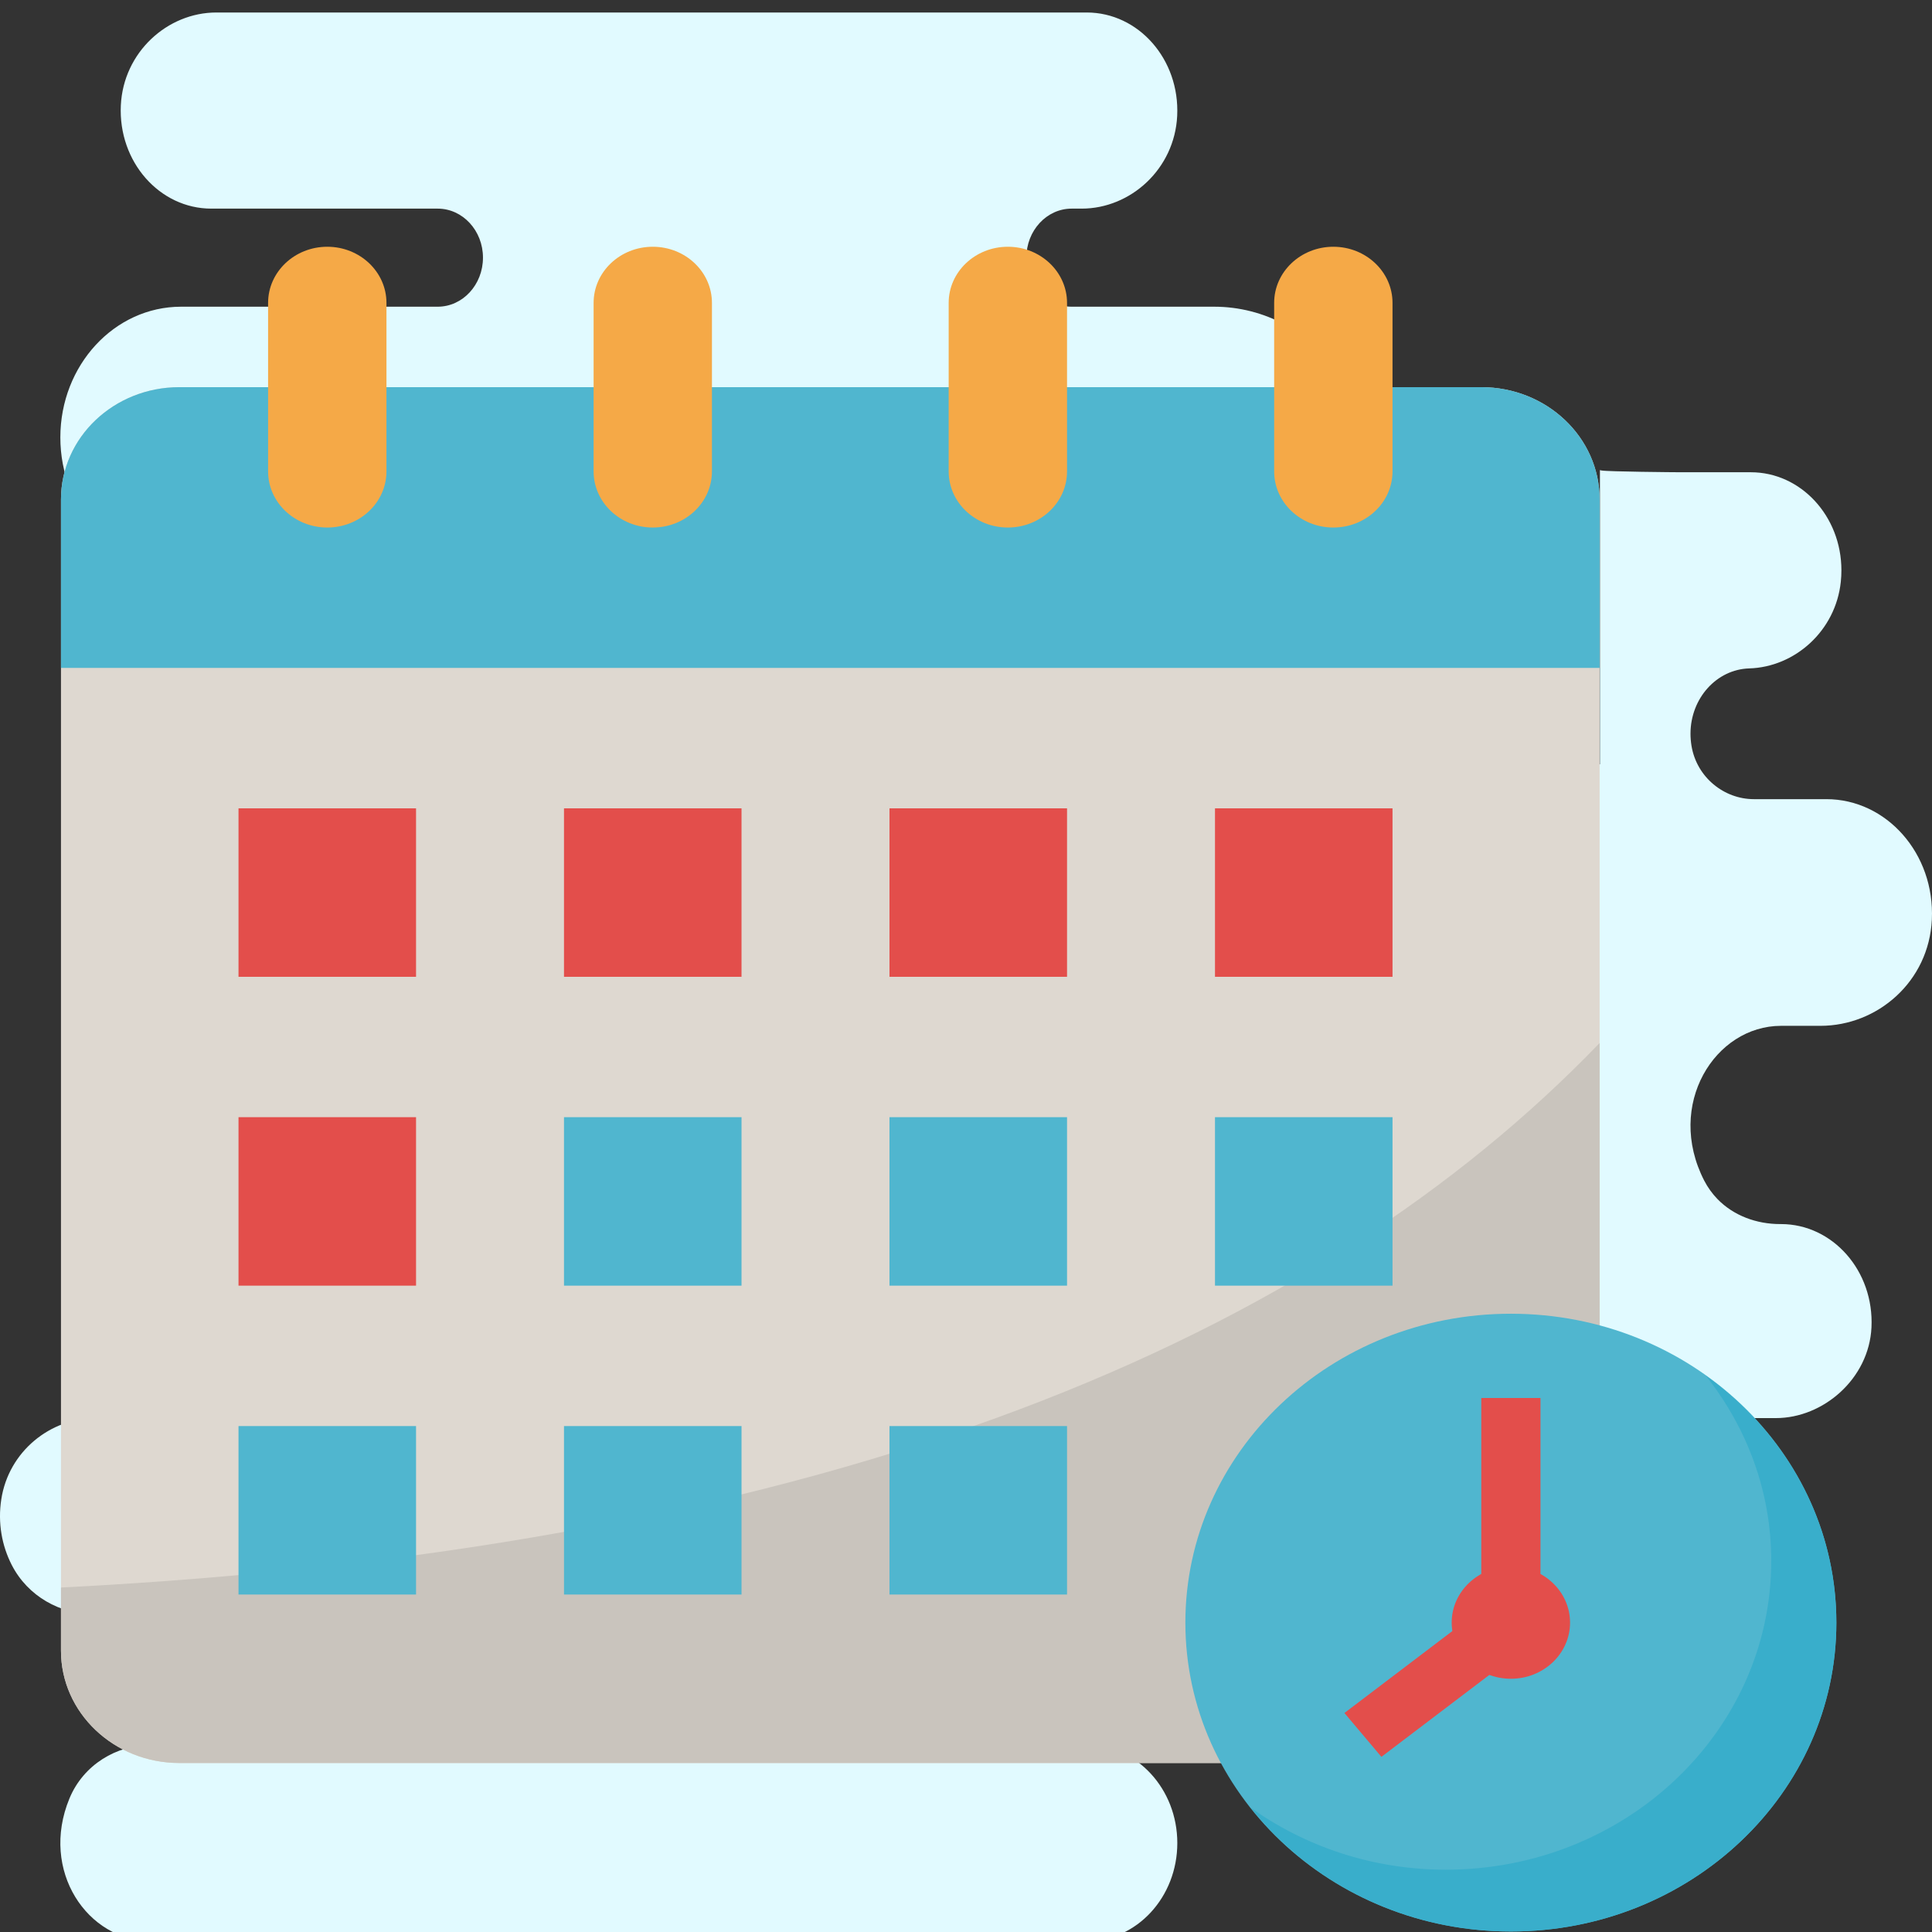 <?xml version="1.0" encoding="UTF-8" standalone="no"?>
<!DOCTYPE svg PUBLIC "-//W3C//DTD SVG 1.1//EN" "http://www.w3.org/Graphics/SVG/1.1/DTD/svg11.dtd">
<svg version="1.1" xmlns="http://www.w3.org/2000/svg" xmlns:xlink="http://www.w3.org/1999/xlink" preserveAspectRatio="xMidYMid meet" viewBox="0 0 640 640" width="640" height="640"><rect x="0" y="0" width="640" height="640" fill="#333333" stroke="none"/><defs><path d="M603.02 339.82C621.98 339.82 638.97 325.15 639.95 304.65C641 282.8 624.94 264.73 605 264.73C602.6 264.73 583.38 264.73 580.98 264.73C571.16 264.73 562.06 257.54 560.33 247.06C560.11 245.7 560 244.35 560 243.03C560.02 231.29 568.67 221.74 579.44 221.42C594.55 220.98 608.08 209.01 609.79 192.74C609.93 191.44 609.99 190.16 609.99 188.89C609.98 170.97 596.55 156.44 579.99 156.44C577.69 156.44 559.27 156.44 556.97 156.44C554.81 156.44 532.66 156.24 530.57 155.86C530.39 155.81 530.19 155.78 530 155.74C530 155.79 530 156.02 530 156.44L530 253.19L320 253.19L320 155.74C397.15 155.74 440.01 155.74 448.58 155.74C450.76 146.6 451.26 136.73 443.85 124.77C434.66 109.92 418.73 101.6 402.23 101.6C397.5 101.6 359.72 101.6 355 101.6C346.72 101.6 340 94.32 340 85.35C340 76.39 346.72 69.11 355 69.11C355.33 69.11 357.98 69.11 358.31 69.11C374.56 69.11 389.11 55.93 389.96 38.37C390.86 19.63 377.11 4.14 360 4.14C331.17 4.14 100.51 4.14 71.68 4.14C55.43 4.14 40.88 17.32 40.03 34.88C39.13 53.62 52.88 69.11 69.99 69.11C77.49 69.11 137.49 69.11 144.99 69.11C153.27 69.11 159.99 76.39 159.99 85.35C159.99 94.32 153.27 101.6 144.99 101.6C136.49 101.6 68.49 101.6 59.99 101.6C37.9 101.6 19.99 120.99 19.99 144.91C19.99 144.91 19.99 144.91 19.99 144.91C19.99 144.91 19.99 144.91 19.99 144.91C19.99 168.83 37.9 188.22 59.99 188.22C68.66 188.22 111.99 188.22 189.99 188.22L189.99 253.19L119.99 253.19C125.99 321.76 129.33 359.86 129.99 367.47C124.63 371.82 120.82 378.19 120.12 385.75C119.2 395.73 123.3 404.7 129.99 410.15C129.99 412.88 129.99 434.73 129.99 437.46C129.85 438.26 129.78 439.07 129.86 439.89C131.36 456.1 119.65 469.76 104.99 469.76C97.66 469.76 39.02 469.76 31.69 469.76C16.76 469.76 2.89 480.71 0.43 496.65C-0.79 504.56 0.65 512.05 3.86 518.36C9.22 528.86 20.03 534.73 31.11 534.73C32.69 534.73 45.34 534.73 46.92 534.73C58.8 534.73 67.96 541.92 69.67 552.43C69.88 553.76 69.99 555.06 69.99 556.35C70 568.33 61.05 578.04 50 578.04C50 578.04 49.99 578.04 49.99 578.04C38.64 578.04 27.63 584.56 23 595.78C13.1 619.75 29.04 643.01 49.99 643.01C80.99 643.01 329 643.01 360 643.01C376.57 643.01 390 628.47 390 610.53C390 610.53 390 610.53 390 610.53C390 592.58 376.57 578.04 360 578.04C356.66 578.04 340 578.04 310 578.04L310 469.76L540 469.76C568.98 469.76 585.08 469.76 588.3 469.76C604 469.76 619.14 456.7 619.95 439.72C620.85 420.99 607.09 405.49 589.99 405.49C589.98 405.49 589.87 405.49 589.86 405.49C589.8 405.49 589.75 405.49 589.69 405.49C581.92 405.49 574.3 402.74 568.91 397.18C567.21 395.42 565.73 393.39 564.53 391.07C551.66 365.96 568.09 339.82 590 339.82C592.6 339.82 601.72 339.82 603.02 339.82Z" id="c4sNKJ8dIu"></path><radialGradient id="gradientbuj67G4EY" gradientUnits="userSpaceOnUse" cx="301.67" cy="356.85" dx="320" dy="350.65" r="19.35"><stop style="stop-color: #50b6cf;stop-opacity: 1" offset="0%"></stop><stop style="stop-color: #bbf1ff;stop-opacity: 1" offset="19.3%"></stop><stop style="stop-color: #d7f8ff;stop-opacity: 1" offset="70.3%"></stop><stop style="stop-color: #e1faff;stop-opacity: 1" offset="100%"></stop></radialGradient><path d="M490.69 128.25C512.36 128.25 529.9 144.9 529.9 165.45C529.9 203.59 529.9 508.68 529.9 546.81C529.9 567.37 512.36 584.02 490.69 584.02C447.56 584.02 102.54 584.02 59.41 584.02C37.75 584.02 20.2 567.37 20.2 546.81C20.2 508.68 20.2 203.59 20.2 165.45C20.2 144.9 37.75 128.25 59.41 128.25C145.67 128.25 404.44 128.25 490.69 128.25Z" id="eD82Pl9wt"></path><path d="M490.69 584.02C512.36 584.02 529.9 567.37 529.9 546.81C529.9 526.68 529.9 365.64 529.9 345.51C437.14 441.82 280.21 512.66 20.2 525.89C20.2 527.98 20.2 544.72 20.2 546.81C20.2 567.37 37.75 584.02 59.41 584.02C145.67 584.02 447.56 584.02 490.69 584.02Z" id="a3zAlt8HtN"></path><path d="M500.5 435.19C440.95 435.19 392.67 481 392.67 537.51C392.67 594.02 440.95 639.83 500.5 639.83C560.04 639.83 608.32 594.02 608.32 537.51C608.32 481 560.04 435.19 500.5 435.19Z" id="elJEaubY4"></path><path d="M586.75 517.05C586.75 573.55 538.48 619.36 478.93 619.36C454.66 619.36 432.34 611.66 414.32 598.82C433.99 623.67 465.22 639.83 500.5 639.83C560.04 639.83 608.32 594.02 608.32 537.51C608.32 504.03 591.3 474.4 565.1 455.74C578.64 472.84 586.75 494.02 586.75 517.05Z" id="b4EPgWckgU"></path><path d="M529.9 221.26L20.2 221.26C20.2 187.78 20.2 169.17 20.2 165.45C20.2 144.9 37.75 128.25 59.41 128.25C102.54 128.25 447.56 128.25 490.69 128.25C512.35 128.25 529.9 144.9 529.9 165.45C529.9 172.89 529.9 191.5 529.9 221.26Z" id="j6URFQaE1C"></path><path d="M88.81 156.15C88.81 150.57 88.81 105.92 88.81 100.34C88.81 90.07 97.59 81.74 108.42 81.74C119.24 81.74 128.02 90.07 128.02 100.34C128.02 105.92 128.02 150.57 128.02 156.15C128.02 166.43 119.24 174.75 108.42 174.75C97.59 174.75 88.81 166.43 88.81 156.15Z" id="b15ZXdzz4H"></path><path d="M196.64 156.15C196.64 150.57 196.64 105.92 196.64 100.34C196.64 90.07 205.41 81.74 216.24 81.74C227.07 81.74 235.84 90.07 235.84 100.34C235.84 105.92 235.84 150.57 235.84 156.15C235.84 166.43 227.07 174.75 216.24 174.75C205.41 174.75 196.64 166.43 196.64 156.15Z" id="b2okaew4sh"></path><path d="M314.26 156.15C314.26 150.57 314.26 105.92 314.26 100.34C314.26 90.07 323.04 81.74 333.86 81.74C344.69 81.74 353.47 90.07 353.47 100.34C353.47 105.92 353.47 150.57 353.47 156.15C353.47 166.43 344.69 174.75 333.86 174.75C323.04 174.75 314.26 166.43 314.26 156.15Z" id="eOAADbqit"></path><path d="M422.08 156.15C422.08 150.57 422.08 105.92 422.08 100.34C422.08 90.07 430.86 81.74 441.68 81.74C452.51 81.74 461.29 90.07 461.29 100.34C461.29 105.92 461.29 150.57 461.29 156.15C461.29 166.43 452.51 174.75 441.68 174.75C430.86 174.75 422.08 166.43 422.08 156.15Z" id="aYRk61qR2"></path><path d="M79.01 267.77L137.82 267.77L137.82 323.58L79.01 323.58L79.01 267.77Z" id="hG4dVSUT"></path><path d="M186.83 267.77L245.64 267.77L245.64 323.58L186.83 323.58L186.83 267.77Z" id="bgGlFhs6O"></path><path d="M294.65 267.77L353.47 267.77L353.47 323.58L294.65 323.58L294.65 267.77Z" id="g1OigvAmCw"></path><path d="M402.48 267.77L461.29 267.77L461.29 323.58L402.48 323.58L402.48 267.77Z" id="bsDNNxW7Q"></path><path d="M79.01 370.08L137.82 370.08L137.82 425.89L79.01 425.89L79.01 370.08Z" id="jywKYp9so"></path><path d="M186.83 370.08L245.64 370.08L245.64 425.89L186.83 425.89L186.83 370.08Z" id="aqnXKONL1"></path><path d="M294.65 370.08L353.47 370.08L353.47 425.89L294.65 425.89L294.65 370.08Z" id="b3yjQX9Puz"></path><path d="M402.48 370.08L461.29 370.08L461.29 425.89L402.48 425.89L402.48 370.08Z" id="h4yAIlqBL6"></path><path d="M79.01 472.4L137.82 472.4L137.82 528.21L79.01 528.21L79.01 472.4Z" id="e5C1g2PLF"></path><path d="M186.83 472.4L245.64 472.4L245.64 528.21L186.83 528.21L186.83 472.4Z" id="cdBeUG9Hz"></path><path d="M294.65 472.4L353.47 472.4L353.47 528.21L294.65 528.21L294.65 472.4Z" id="c9QzdoWX6N"></path><path d="M457.61 581.98L445.36 567.45L490.69 533.04L490.69 463.1L510.3 463.1L510.3 541.98L457.61 581.98Z" id="b8wuUawEJ"></path><path d="M500.5 518.91C489.67 518.91 480.89 527.24 480.89 537.51C480.89 547.78 489.67 556.11 500.5 556.11C511.32 556.11 520.1 547.78 520.1 537.51C520.1 527.24 511.32 518.91 500.5 518.91Z" id="a52N4a7vV2"></path></defs><g><g><g><use xlink:href="#c4sNKJ8dIu" opacity="1" fill="url(#gradientbuj67G4EY)"></use><g><use xlink:href="#c4sNKJ8dIu" opacity="1" fill-opacity="0" stroke="#000000" stroke-width="1" stroke-opacity="0"></use></g></g><g><use xlink:href="#eD82Pl9wt" opacity="1" fill="#ded8d0" fill-opacity="1"></use><g><use xlink:href="#eD82Pl9wt" opacity="1" fill-opacity="0" stroke="#000000" stroke-width="1" stroke-opacity="0"></use></g></g><g><use xlink:href="#a3zAlt8HtN" opacity="1" fill="#c9c4bd" fill-opacity="1"></use><g><use xlink:href="#a3zAlt8HtN" opacity="1" fill-opacity="0" stroke="#000000" stroke-width="1" stroke-opacity="0"></use></g></g><g><use xlink:href="#elJEaubY4" opacity="1" fill="#50b6cf" fill-opacity="1"></use><g><use xlink:href="#elJEaubY4" opacity="1" fill-opacity="0" stroke="#000000" stroke-width="1" stroke-opacity="0"></use></g></g><g><use xlink:href="#b4EPgWckgU" opacity="1" fill="#39aecb" fill-opacity="1"></use><g><use xlink:href="#b4EPgWckgU" opacity="1" fill-opacity="0" stroke="#000000" stroke-width="1" stroke-opacity="0"></use></g></g><g><use xlink:href="#j6URFQaE1C" opacity="1" fill="#50b6cf" fill-opacity="1"></use><g><use xlink:href="#j6URFQaE1C" opacity="1" fill-opacity="0" stroke="#000000" stroke-width="1" stroke-opacity="0"></use></g></g><g><use xlink:href="#b15ZXdzz4H" opacity="1" fill="#f5a947" fill-opacity="1"></use><g><use xlink:href="#b15ZXdzz4H" opacity="1" fill-opacity="0" stroke="#000000" stroke-width="1" stroke-opacity="0"></use></g></g><g><use xlink:href="#b2okaew4sh" opacity="1" fill="#f5a947" fill-opacity="1"></use><g><use xlink:href="#b2okaew4sh" opacity="1" fill-opacity="0" stroke="#000000" stroke-width="1" stroke-opacity="0"></use></g></g><g><use xlink:href="#eOAADbqit" opacity="1" fill="#f5a947" fill-opacity="1"></use><g><use xlink:href="#eOAADbqit" opacity="1" fill-opacity="0" stroke="#000000" stroke-width="1" stroke-opacity="0"></use></g></g><g><use xlink:href="#aYRk61qR2" opacity="1" fill="#f5a947" fill-opacity="1"></use><g><use xlink:href="#aYRk61qR2" opacity="1" fill-opacity="0" stroke="#000000" stroke-width="1" stroke-opacity="0"></use></g></g><g><use xlink:href="#hG4dVSUT" opacity="1" fill="#e34e4b" fill-opacity="1"></use><g><use xlink:href="#hG4dVSUT" opacity="1" fill-opacity="0" stroke="#000000" stroke-width="1" stroke-opacity="0"></use></g></g><g><use xlink:href="#bgGlFhs6O" opacity="1" fill="#e34e4b" fill-opacity="1"></use><g><use xlink:href="#bgGlFhs6O" opacity="1" fill-opacity="0" stroke="#000000" stroke-width="1" stroke-opacity="0"></use></g></g><g><use xlink:href="#g1OigvAmCw" opacity="1" fill="#e34e4b" fill-opacity="1"></use><g><use xlink:href="#g1OigvAmCw" opacity="1" fill-opacity="0" stroke="#000000" stroke-width="1" stroke-opacity="0"></use></g></g><g><use xlink:href="#bsDNNxW7Q" opacity="1" fill="#e34e4b" fill-opacity="1"></use><g><use xlink:href="#bsDNNxW7Q" opacity="1" fill-opacity="0" stroke="#000000" stroke-width="1" stroke-opacity="0"></use></g></g><g><use xlink:href="#jywKYp9so" opacity="1" fill="#e34e4b" fill-opacity="1"></use><g><use xlink:href="#jywKYp9so" opacity="1" fill-opacity="0" stroke="#000000" stroke-width="1" stroke-opacity="0"></use></g></g><g><use xlink:href="#aqnXKONL1" opacity="1" fill="#50b6cf" fill-opacity="1"></use><g><use xlink:href="#aqnXKONL1" opacity="1" fill-opacity="0" stroke="#000000" stroke-width="1" stroke-opacity="0"></use></g></g><g><use xlink:href="#b3yjQX9Puz" opacity="1" fill="#50b6cf" fill-opacity="1"></use><g><use xlink:href="#b3yjQX9Puz" opacity="1" fill-opacity="0" stroke="#000000" stroke-width="1" stroke-opacity="0"></use></g></g><g><use xlink:href="#h4yAIlqBL6" opacity="1" fill="#50b6cf" fill-opacity="1"></use><g><use xlink:href="#h4yAIlqBL6" opacity="1" fill-opacity="0" stroke="#000000" stroke-width="1" stroke-opacity="0"></use></g></g><g><use xlink:href="#e5C1g2PLF" opacity="1" fill="#50b6cf" fill-opacity="1"></use><g><use xlink:href="#e5C1g2PLF" opacity="1" fill-opacity="0" stroke="#000000" stroke-width="1" stroke-opacity="0"></use></g></g><g><use xlink:href="#cdBeUG9Hz" opacity="1" fill="#50b6cf" fill-opacity="1"></use><g><use xlink:href="#cdBeUG9Hz" opacity="1" fill-opacity="0" stroke="#000000" stroke-width="1" stroke-opacity="0"></use></g></g><g><use xlink:href="#c9QzdoWX6N" opacity="1" fill="#50b6cf" fill-opacity="1"></use><g><use xlink:href="#c9QzdoWX6N" opacity="1" fill-opacity="0" stroke="#000000" stroke-width="1" stroke-opacity="0"></use></g></g><g><use xlink:href="#b8wuUawEJ" opacity="1" fill="#e34e4b" fill-opacity="1"></use><g><use xlink:href="#b8wuUawEJ" opacity="1" fill-opacity="0" stroke="#000000" stroke-width="1" stroke-opacity="0"></use></g></g><g><use xlink:href="#a52N4a7vV2" opacity="1" fill="#e34e4b" fill-opacity="1"></use><g><use xlink:href="#a52N4a7vV2" opacity="1" fill-opacity="0" stroke="#000000" stroke-width="1" stroke-opacity="0"></use></g></g></g></g></svg>